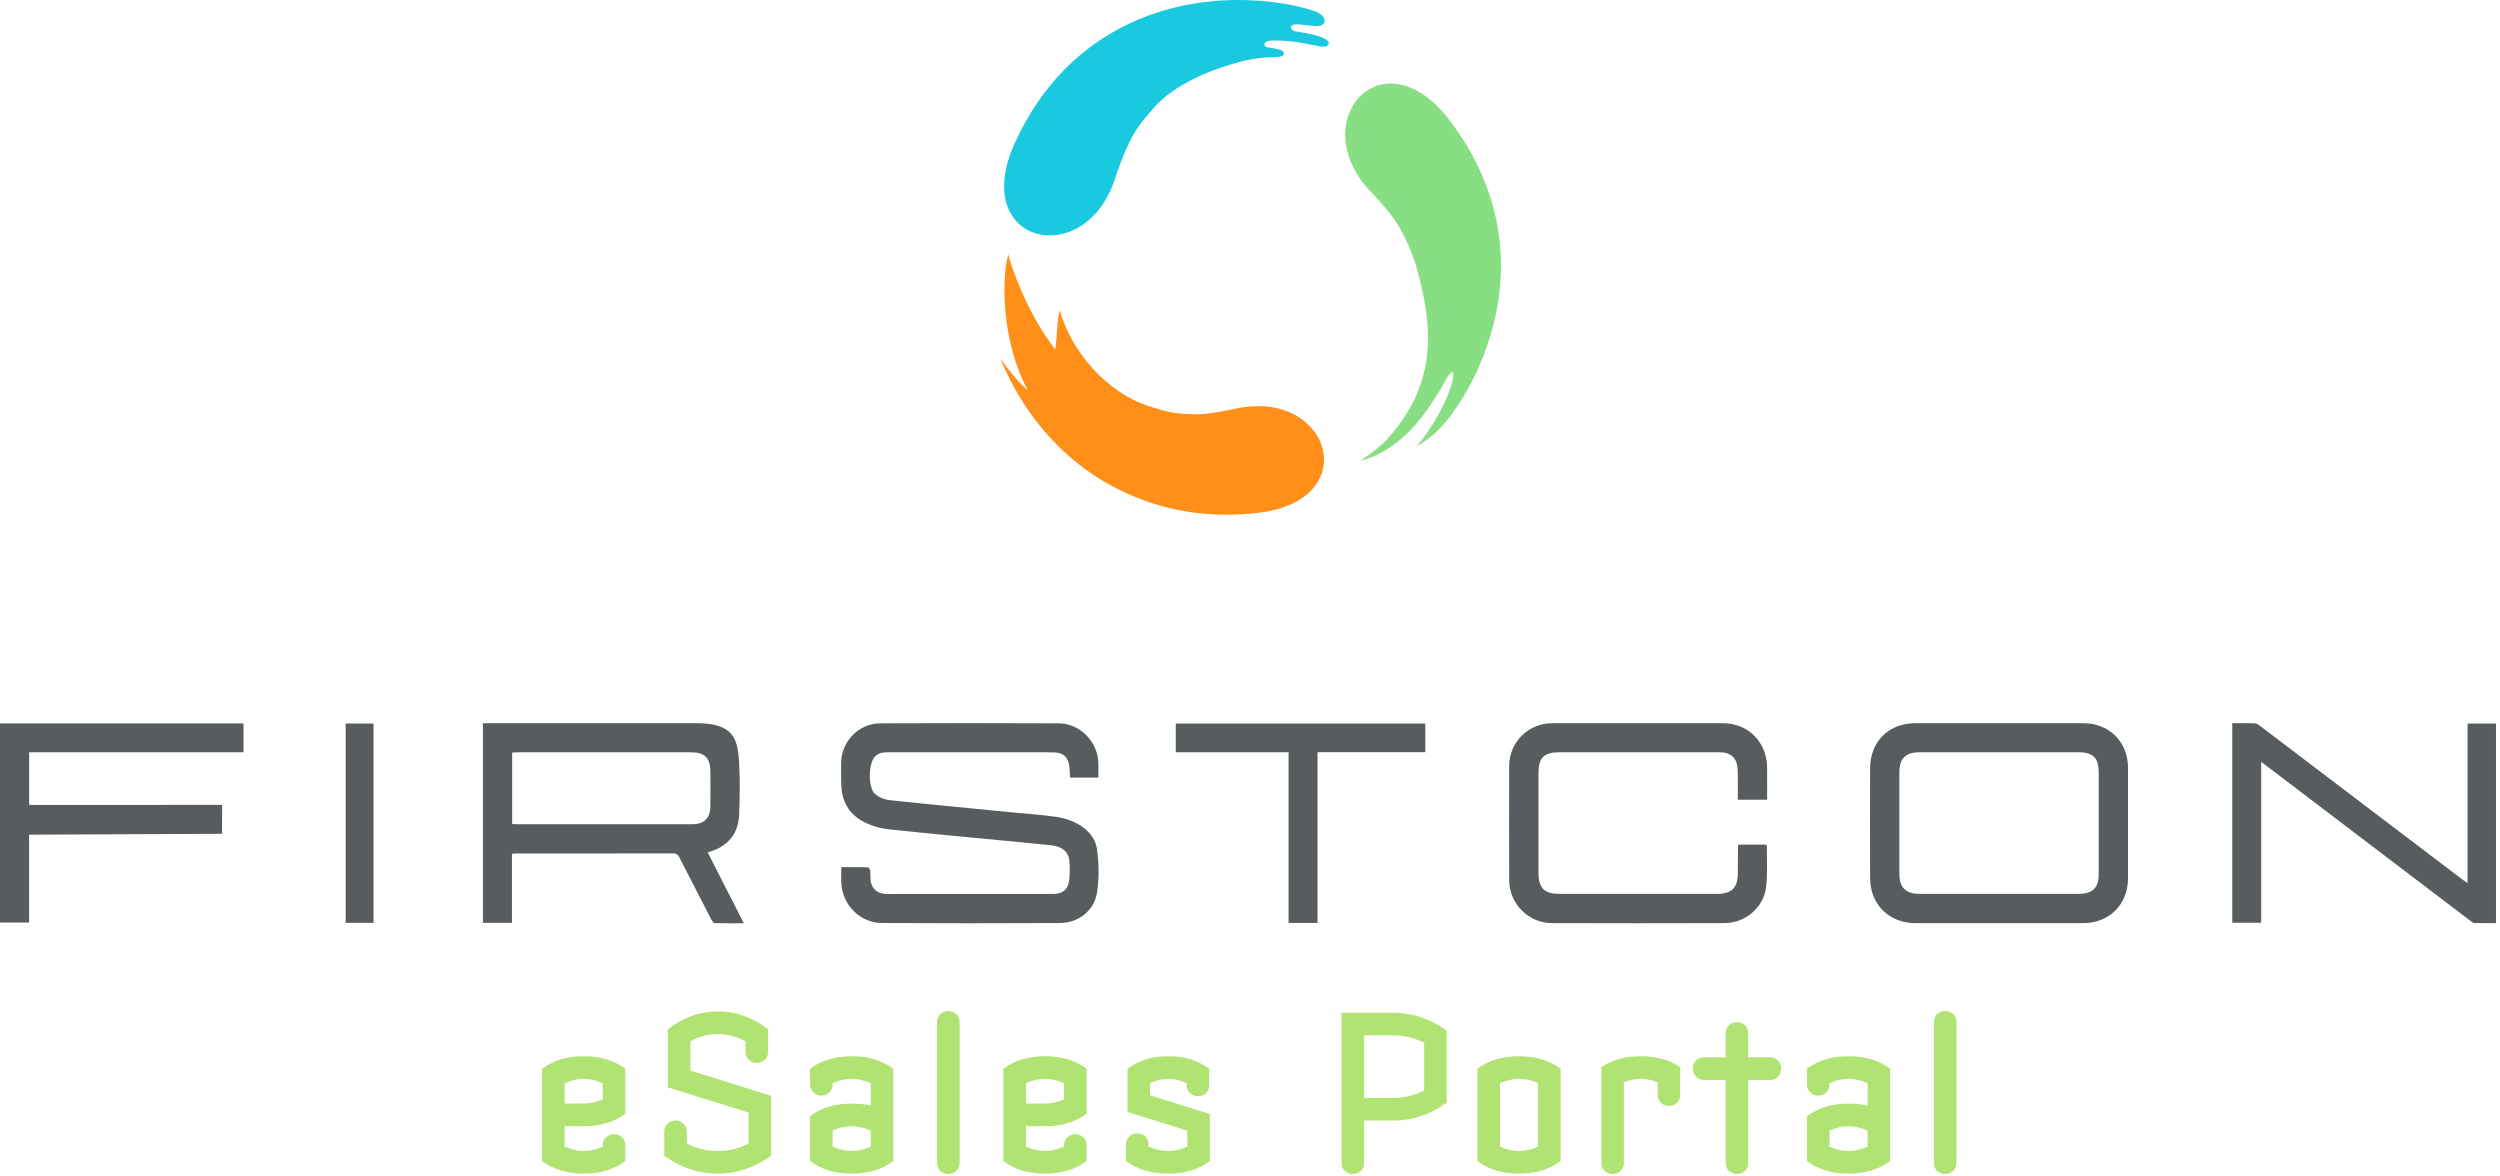 <?xml version="1.0" encoding="UTF-8"?>
<svg width="170px" height="80px" viewBox="0 0 170 80" version="1.1" xmlns="http://www.w3.org/2000/svg" xmlns:xlink="http://www.w3.org/1999/xlink">
    <title>logo / firstcon-esales_vertical</title>
    <g id="Screendesigns" stroke="none" stroke-width="1" fill="none" fill-rule="evenodd" opacity="0.9">
        <g id="20210223_Firstcon-eSales-Portal___LOGIN" transform="translate(-875, -172)">
            <g id="card_login" transform="translate(656, 124)">
                <g id="content" transform="translate(48, 48)">
                    <g id="logo_firstcon-esales_vertical" transform="translate(171, 0)">
                        <path d="M64.487,68.748 C64.693,68.748 64.873,68.817 65.025,68.955 C65.177,69.093 65.253,69.28 65.253,69.517 L65.253,79.066 C65.253,79.302 65.177,79.49 65.025,79.628 C64.873,79.766 64.693,79.835 64.487,79.835 C64.281,79.835 64.102,79.766 63.949,79.628 C63.797,79.49 63.721,79.302 63.721,79.066 L63.721,69.517 C63.721,69.28 63.797,69.093 63.949,68.955 C64.102,68.817 64.281,68.748 64.487,68.748 Z M94.734,68.867 C96.05,68.867 97.263,69.271 98.373,70.079 L98.373,74.986 C97.263,75.794 96.05,76.198 94.734,76.198 L92.76,76.198 L92.76,79.066 C92.76,79.312 92.684,79.502 92.531,79.635 C92.379,79.768 92.2,79.835 91.993,79.835 C91.787,79.835 91.608,79.768 91.456,79.635 C91.303,79.502 91.227,79.312 91.227,79.066 L91.227,68.867 L94.734,68.867 Z M111.574,71.823 C112.644,71.823 113.538,72.073 114.255,72.574 L114.255,74.443 C114.255,74.678 114.179,74.865 114.027,75.002 C113.874,75.139 113.695,75.208 113.489,75.208 C113.282,75.208 113.103,75.14 112.951,75.003 C112.799,74.866 112.723,74.68 112.723,74.445 L112.723,73.595 C112.32,73.438 111.937,73.36 111.574,73.36 C111.21,73.36 110.827,73.439 110.424,73.596 L110.424,79.068 C110.424,79.304 110.348,79.491 110.196,79.628 C110.044,79.766 109.865,79.835 109.658,79.835 C109.452,79.835 109.273,79.766 109.12,79.628 C108.968,79.491 108.892,79.303 108.892,79.067 L108.892,72.575 C109.609,72.074 110.503,71.823 111.574,71.823 Z M118.115,69.502 C118.321,69.502 118.5,69.571 118.653,69.709 C118.805,69.847 118.881,70.034 118.881,70.271 L118.881,71.897 L120.354,71.897 C120.59,71.897 120.777,71.973 120.914,72.126 C121.052,72.279 121.12,72.459 121.12,72.666 C121.12,72.872 121.052,73.052 120.914,73.205 C120.777,73.358 120.59,73.434 120.354,73.434 L118.881,73.434 L118.881,79.066 C118.881,79.302 118.805,79.49 118.653,79.628 C118.5,79.766 118.321,79.835 118.115,79.835 C117.909,79.835 117.729,79.766 117.577,79.628 C117.425,79.49 117.349,79.302 117.349,79.066 L117.349,73.434 L115.875,73.434 C115.64,73.434 115.453,73.358 115.316,73.205 C115.178,73.052 115.109,72.872 115.109,72.666 C115.109,72.459 115.178,72.279 115.316,72.126 C115.453,71.973 115.64,71.897 115.875,71.897 L117.349,71.897 L117.349,70.271 C117.349,70.034 117.425,69.847 117.577,69.709 C117.729,69.571 117.909,69.502 118.115,69.502 Z M132.273,68.748 C132.479,68.748 132.659,68.817 132.811,68.955 C132.963,69.093 133.039,69.28 133.039,69.517 L133.039,79.066 C133.039,79.302 132.963,79.49 132.811,79.628 C132.659,79.766 132.479,79.835 132.273,79.835 C132.067,79.835 131.887,79.766 131.735,79.628 C131.583,79.49 131.507,79.302 131.507,79.066 L131.507,69.517 C131.507,69.28 131.583,69.093 131.735,68.955 C131.887,68.817 132.067,68.748 132.273,68.748 Z M39.692,71.823 C40.831,71.823 41.774,72.108 42.521,72.678 L42.521,75.728 C41.774,76.298 40.831,76.583 39.692,76.583 L38.395,76.583 L38.395,77.972 C38.857,78.169 39.289,78.268 39.692,78.268 C40.114,78.268 40.546,78.169 40.988,77.972 L40.988,77.898 C40.988,77.652 41.064,77.462 41.217,77.329 C41.369,77.196 41.548,77.129 41.754,77.129 C41.961,77.129 42.14,77.196 42.292,77.329 C42.444,77.462 42.521,77.652 42.521,77.898 L42.521,78.948 C41.774,79.519 40.831,79.805 39.692,79.805 C38.552,79.805 37.61,79.52 36.863,78.949 L36.863,72.679 C37.61,72.108 38.552,71.823 39.692,71.823 Z M48.811,68.778 C50.049,68.778 51.188,69.182 52.23,69.99 L52.23,71.512 C52.23,71.759 52.153,71.948 52.001,72.082 C51.849,72.215 51.67,72.281 51.463,72.281 C51.257,72.281 51.078,72.215 50.926,72.082 C50.773,71.948 50.697,71.759 50.697,71.512 L50.697,70.818 C50.088,70.483 49.46,70.315 48.811,70.315 C48.153,70.315 47.53,70.483 46.94,70.818 L46.94,72.798 L52.436,74.513 L52.436,78.593 C51.306,79.401 50.098,79.805 48.811,79.805 C47.495,79.805 46.282,79.401 45.172,78.593 L45.172,76.967 C45.172,76.73 45.248,76.543 45.401,76.405 C45.553,76.267 45.732,76.198 45.938,76.198 C46.145,76.198 46.324,76.267 46.476,76.405 C46.628,76.543 46.705,76.73 46.705,76.967 L46.705,77.765 C47.373,78.1 48.075,78.268 48.811,78.268 C49.558,78.268 50.255,78.1 50.904,77.765 L50.904,75.652 L45.408,73.937 L45.408,69.99 C46.469,69.182 47.603,68.778 48.811,68.778 Z M71.058,71.823 C72.197,71.823 73.14,72.108 73.887,72.678 L73.887,75.728 C73.14,76.298 72.197,76.583 71.058,76.583 L69.761,76.583 L69.761,77.972 C70.223,78.169 70.655,78.268 71.058,78.268 C71.48,78.268 71.913,78.169 72.355,77.972 L72.355,77.898 C72.355,77.652 72.431,77.462 72.583,77.329 C72.735,77.196 72.914,77.129 73.121,77.129 C73.327,77.129 73.506,77.196 73.659,77.329 C73.811,77.462 73.887,77.652 73.887,77.898 L73.887,78.948 C73.14,79.519 72.197,79.805 71.058,79.805 C69.919,79.805 68.976,79.52 68.229,78.949 L68.229,72.679 C68.976,72.108 69.919,71.823 71.058,71.823 Z M79.441,71.823 C80.551,71.823 81.479,72.107 82.225,72.676 L82.225,73.778 C82.225,74.014 82.15,74.2 81.997,74.337 C81.845,74.474 81.666,74.543 81.46,74.543 C81.253,74.543 81.074,74.475 80.922,74.338 C80.769,74.202 80.693,74.017 80.693,73.783 L80.693,73.652 C80.251,73.457 79.834,73.36 79.441,73.36 C79.078,73.36 78.665,73.458 78.204,73.655 L78.204,74.481 L82.27,75.749 L82.27,78.95 C81.523,79.52 80.58,79.805 79.441,79.805 C78.272,79.805 77.314,79.519 76.568,78.948 L76.568,77.839 C76.568,77.603 76.644,77.416 76.796,77.277 C76.949,77.139 77.128,77.071 77.334,77.071 C77.541,77.071 77.719,77.139 77.872,77.277 C78.024,77.416 78.1,77.603 78.1,77.839 L78.1,77.972 C78.562,78.169 79.009,78.268 79.441,78.268 C79.863,78.268 80.296,78.17 80.737,77.973 L80.737,76.881 L76.671,75.613 L76.671,72.678 C77.417,72.108 78.341,71.823 79.441,71.823 Z M103.294,71.823 C104.433,71.823 105.376,72.108 106.123,72.678 L106.123,78.949 C105.376,79.52 104.433,79.805 103.294,79.805 C102.154,79.805 101.211,79.52 100.465,78.949 L100.465,72.678 C101.211,72.108 102.154,71.823 103.294,71.823 Z M57.916,71.823 C59.056,71.823 59.999,72.108 60.745,72.678 L60.745,78.949 C59.999,79.52 59.056,79.805 57.916,79.805 C56.777,79.805 55.834,79.52 55.087,78.948 L55.087,75.903 C55.834,75.331 56.777,75.045 57.916,75.045 C58.388,75.045 58.82,75.09 59.213,75.178 L59.213,73.654 C58.751,73.458 58.319,73.36 57.916,73.36 C57.494,73.36 57.062,73.457 56.62,73.652 L56.62,73.725 C56.62,73.969 56.544,74.158 56.391,74.294 C56.239,74.431 56.06,74.498 55.854,74.498 C55.648,74.498 55.468,74.43 55.316,74.292 C55.164,74.155 55.087,73.964 55.087,73.719 L55.087,72.675 C55.834,72.107 56.777,71.823 57.916,71.823 Z M125.702,71.823 C126.842,71.823 127.785,72.108 128.531,72.678 L128.531,78.949 C127.785,79.52 126.842,79.805 125.702,79.805 C124.563,79.805 123.62,79.52 122.873,78.948 L122.873,75.903 C123.62,75.331 124.563,75.045 125.702,75.045 C126.174,75.045 126.606,75.09 126.999,75.178 L126.999,73.654 C126.537,73.458 126.105,73.36 125.702,73.36 C125.28,73.36 124.848,73.457 124.406,73.652 L124.406,73.725 C124.406,73.969 124.33,74.158 124.177,74.294 C124.025,74.431 123.846,74.498 123.64,74.498 C123.434,74.498 123.254,74.43 123.102,74.292 C122.95,74.155 122.873,73.964 122.873,73.719 L122.873,72.675 C123.62,72.107 124.563,71.823 125.702,71.823 Z M57.916,76.583 C57.494,76.583 57.062,76.681 56.62,76.878 L56.62,77.972 C57.062,78.169 57.494,78.268 57.916,78.268 C58.319,78.268 58.751,78.169 59.213,77.972 L59.213,76.878 C58.751,76.681 58.319,76.583 57.916,76.583 Z M103.294,73.36 C102.891,73.36 102.459,73.458 101.997,73.655 L101.997,77.973 C102.459,78.17 102.891,78.268 103.294,78.268 C103.716,78.268 104.148,78.17 104.59,77.973 L104.59,73.655 C104.148,73.458 103.716,73.36 103.294,73.36 Z M125.702,76.583 C125.28,76.583 124.848,76.681 124.406,76.878 L124.406,77.972 C124.848,78.169 125.28,78.268 125.702,78.268 C126.105,78.268 126.537,78.169 126.999,77.972 L126.999,76.878 C126.537,76.681 126.105,76.583 125.702,76.583 Z M39.692,73.36 C39.289,73.36 38.857,73.458 38.395,73.653 L38.395,75.045 L39.692,75.045 C40.114,75.045 40.546,74.947 40.988,74.752 L40.988,73.653 C40.546,73.458 40.114,73.36 39.692,73.36 Z M71.058,73.36 C70.655,73.36 70.223,73.458 69.761,73.653 L69.761,75.045 L71.058,75.045 C71.48,75.045 71.913,74.947 72.355,74.752 L72.355,73.653 C71.913,73.458 71.48,73.36 71.058,73.36 Z M94.734,70.404 L92.76,70.404 L92.76,74.661 L94.734,74.661 C95.471,74.661 96.173,74.493 96.841,74.158 L96.841,70.906 C96.173,70.571 95.471,70.404 94.734,70.404 Z" id="Combined-Shape" fill="#A8E063"></path>
                        <path d="M47.373,49.177 C49.843,49.177 50.171,50.199 50.26,51.853 C50.324,53.02 50.307,54.194 50.265,55.362 C50.215,56.713 49.495,57.581 48.123,57.964 C48.945,59.577 49.746,61.148 50.58,62.783 C49.878,62.783 49.243,62.794 48.609,62.771 C48.519,62.767 48.411,62.612 48.355,62.504 C47.635,61.116 46.922,59.726 46.214,58.333 C46.117,58.143 46.019,58.031 45.774,58.031 C42.208,58.04 38.642,58.037 35.077,58.038 C35.005,58.038 34.933,58.048 34.812,58.058 L34.812,62.756 L32.839,62.756 L32.839,49.177 L47.373,49.177 Z M71.993,49.187 C73.419,49.194 74.62,50.404 74.688,51.824 C74.704,52.165 74.69,52.507 74.69,52.875 L72.766,52.875 C72.745,52.58 72.742,52.299 72.699,52.024 C72.617,51.488 72.29,51.189 71.753,51.167 C71.248,51.146 70.741,51.155 70.235,51.155 C66.99,51.154 63.744,51.154 60.499,51.154 C60.138,51.154 59.781,51.155 59.5,51.442 C59.046,51.905 59.015,53.592 59.51,53.999 C59.77,54.212 60.136,54.372 60.47,54.407 C63.279,54.707 66.093,54.973 68.905,55.249 C69.875,55.344 70.85,55.407 71.814,55.546 C73.134,55.736 74.454,56.492 74.614,57.838 C74.726,58.78 74.745,59.765 74.597,60.699 C74.4,61.941 73.326,62.761 72.062,62.767 C68.027,62.785 63.991,62.789 59.956,62.765 C58.492,62.757 57.299,61.55 57.212,60.082 C57.191,59.728 57.209,59.371 57.209,58.966 C57.82,58.966 58.409,58.96 58.997,58.976 C59.059,58.978 59.159,59.107 59.17,59.188 C59.199,59.394 59.178,59.606 59.194,59.814 C59.238,60.374 59.612,60.741 60.17,60.785 C60.207,60.788 60.244,60.79 60.281,60.79 C64.07,60.791 67.858,60.793 71.647,60.787 C72.276,60.786 72.645,60.46 72.709,59.836 C72.751,59.422 72.754,58.999 72.723,58.583 C72.674,57.935 72.246,57.559 71.498,57.48 C70.406,57.365 69.312,57.265 68.219,57.159 C65.603,56.906 62.985,56.667 60.372,56.387 C59.867,56.333 59.353,56.176 58.89,55.964 C57.822,55.474 57.262,54.604 57.211,53.428 C57.188,52.899 57.188,52.368 57.199,51.839 C57.229,50.4 58.405,49.192 59.85,49.186 C63.897,49.168 67.945,49.167 71.993,49.187 Z M117.136,49.177 C118.702,49.178 119.893,50.199 120.132,51.74 C120.156,51.898 120.163,52.059 120.164,52.218 C120.168,52.93 120.166,53.641 120.166,54.38 L118.173,54.38 C118.173,53.774 118.178,53.176 118.169,52.579 C118.166,52.359 118.153,52.134 118.099,51.922 C117.992,51.501 117.628,51.213 117.192,51.17 C117.046,51.156 116.897,51.155 116.749,51.155 C113.183,51.154 109.617,51.154 106.051,51.154 C104.98,51.154 104.616,51.522 104.616,52.602 L104.616,59.363 L104.616,59.363 C104.616,60.377 105.016,60.781 106.017,60.781 C109.608,60.781 113.199,60.782 116.789,60.781 C117.747,60.781 118.168,60.362 118.172,59.409 C118.175,58.793 118.177,58.177 118.18,57.561 C118.18,57.539 118.195,57.516 118.224,57.435 L120.082,57.435 C120.121,57.484 120.15,57.504 120.15,57.523 C120.139,58.457 120.203,59.4 120.094,60.323 C119.929,61.717 118.68,62.767 117.274,62.771 C113.35,62.783 109.426,62.785 105.503,62.771 C103.942,62.766 102.633,61.44 102.626,59.879 C102.614,57.28 102.617,54.682 102.624,52.083 C102.629,50.467 103.923,49.182 105.55,49.179 C109.412,49.173 113.274,49.175 117.136,49.177 Z M141.08,49.177 C141.133,49.177 141.183,49.177 141.23,49.177 L141.659,49.177 C143.439,49.18 144.704,50.446 144.705,52.23 C144.707,54.731 144.708,57.231 144.705,59.731 C144.703,61.506 143.428,62.774 141.644,62.775 C137.843,62.778 134.041,62.778 130.241,62.775 C128.468,62.774 127.176,61.501 127.168,59.729 C127.158,57.229 127.159,54.729 127.168,52.228 C127.175,50.417 128.437,49.179 130.256,49.177 C130.756,49.177 131.256,49.177 131.756,49.177 L131.756,49.177 L132.023,49.177 C132.058,49.177 132.095,49.177 132.136,49.177 Z M153.35,49.186 C153.458,49.19 153.574,49.278 153.669,49.35 C158.275,52.844 162.879,56.34 167.484,59.836 C167.56,59.894 167.642,59.945 167.794,60.049 L167.794,49.201 L169.727,49.201 L169.727,62.772 C169.239,62.772 168.749,62.783 168.261,62.764 C168.154,62.76 168.043,62.658 167.947,62.585 C163.383,59.118 158.819,55.649 154.256,52.18 C154.111,52.07 153.964,51.963 153.762,51.812 L153.762,62.746 L151.793,62.746 L151.793,49.178 C152.321,49.178 152.836,49.169 153.35,49.186 Z M96.921,49.2 L96.921,51.15 L89.593,51.15 L89.593,62.758 L87.624,62.758 L87.624,51.153 L79.951,51.153 L79.951,49.2 L96.921,49.2 Z M25.402,49.199 L25.402,62.755 L23.506,62.755 L23.506,49.199 L25.402,49.199 Z M16.558,49.193 L16.558,51.153 L1.983,51.153 L1.983,54.735 C1.992,54.735 2.036,54.736 2.111,54.736 L2.429,54.737 C2.475,54.737 2.523,54.737 2.574,54.737 L5.457,54.737 C5.559,54.737 5.663,54.737 5.767,54.737 L7.071,54.736 C7.183,54.736 7.296,54.736 7.408,54.736 L8.433,54.735 C8.547,54.735 8.662,54.735 8.776,54.735 L9.799,54.734 C9.912,54.734 10.024,54.734 10.135,54.734 L11.116,54.733 C11.222,54.733 11.327,54.733 11.431,54.733 L12.039,54.732 C12.138,54.732 12.235,54.732 12.33,54.732 L13.142,54.731 C13.226,54.731 13.308,54.731 13.389,54.731 L14.238,54.73 C14.298,54.73 14.356,54.73 14.411,54.73 L15.106,54.729 L15.106,54.729 L15.099,56.699 C15.099,56.699 15.083,56.699 15.053,56.699 L14.917,56.7 C13.496,56.706 4.183,56.748 2.306,56.756 L2.111,56.757 C2.085,56.757 2.063,56.757 2.045,56.757 L1.978,56.757 L1.978,56.757 L1.978,62.733 L-7.10542736e-15,62.733 L-7.10542736e-15,49.193 L16.558,49.193 Z M141.354,51.155 L132.022,51.154 L132.022,51.154 L130.51,51.155 C129.582,51.157 129.157,51.583 129.156,52.514 C129.152,54.817 129.152,57.119 129.156,59.422 C129.157,60.349 129.592,60.78 130.517,60.781 C134.131,60.782 137.746,60.782 141.361,60.781 C142.301,60.78 142.712,60.37 142.713,59.431 C142.715,57.128 142.715,54.826 142.713,52.523 C142.713,51.54 142.333,51.156 141.354,51.155 L141.354,51.155 Z M35.239,51.155 C35.107,51.155 34.976,51.166 34.827,51.172 L34.827,56.028 C34.944,56.036 35.017,56.046 35.089,56.046 C39.1,56.046 43.111,56.049 47.121,56.044 C47.871,56.043 48.292,55.624 48.304,54.873 C48.318,54.085 48.31,53.297 48.308,52.509 C48.305,51.522 47.935,51.155 46.938,51.154 C43.038,51.153 39.139,51.154 35.239,51.155 Z" id="Combined-Shape" fill="#454B4E"></path>
                        <g id="Group" transform="translate(68.015, 0)">
                            <path d="M20.136,2.146 C19.683,2.086 19.466,1.53 20.544,1.679 C20.77,1.71 21.175,1.748 21.339,1.768 C22.273,1.886 22.354,1.052 21.232,0.703 C20.334,0.448 19.681,0.295 18.748,0.171 C12.065,-0.719 4.538,1.771 0.949,9.826 C-2.072,16.603 5.75,18.428 7.798,12.171 C8.861,8.925 9.644,8.282 10.381,7.404 C11.793,5.722 14.488,4.625 16.733,4.1 C18.124,3.775 19.031,3.977 19.217,3.773 C19.578,3.371 18.486,3.269 18.142,3.215 C17.824,3.097 17.943,2.781 18.377,2.763 C20.717,2.666 22.123,3.517 22.327,3.02 C22.518,2.557 20.952,2.255 20.136,2.146" id="Fill-42" fill="#00C3DC"></path>
                            <path d="M16.024,27.787 C15.121,27.983 14.393,28.099 13.789,28.162 C11.634,28.223 10.874,27.835 10.446,27.723 C7.988,27.071 5.135,24.697 4.031,21.084 C3.84,22.092 3.848,23.165 3.742,23.756 C2.891,22.685 2.186,21.403 1.657,20.261 C0.974,18.785 0.585,17.543 0.552,17.29 C0.051,19.032 0.134,23.367 1.887,26.553 C1.165,25.926 0.583,25.169 -1.42108547e-14,24.376 C1.749,28.616 5.011,32.286 9.689,33.991 C11.958,34.844 14.556,35.206 17.464,34.882 C24.838,34.062 22.458,26.391 16.024,27.787" id="Fill-43" fill="#FF8300"></path>
                            <path d="M30.503,8.11 C25.968,2.237 20.652,8.259 25.19,13.029 C25.901,13.776 26.413,14.387 26.795,14.907 C27.575,16.107 27.841,16.829 28.233,17.919 C29.401,22.005 29.906,26.052 26.137,30.049 C25.525,30.608 24.941,31.045 24.504,31.307 C24.434,31.35 26.904,30.975 29.065,27.814 C29.978,26.479 29.885,26.566 30.239,25.933 C31.408,23.841 30.816,27.404 28.308,30.359 C29.264,29.788 29.746,29.333 30.386,28.59 C30.407,28.557 30.428,28.523 30.449,28.49 C30.428,28.523 30.407,28.557 30.386,28.59 C30.447,28.51 30.506,28.429 30.566,28.349 C30.565,28.352 30.565,28.356 30.564,28.359 C30.594,28.318 30.622,28.275 30.652,28.234 C31.69,26.813 32.522,25.233 33.094,23.547 C34.766,18.79 34.455,13.228 30.503,8.11" id="Fill-44" fill="#7BDB76"></path>
                        </g>
                    </g>
                </g>
            </g>
        </g>
    </g>
</svg>